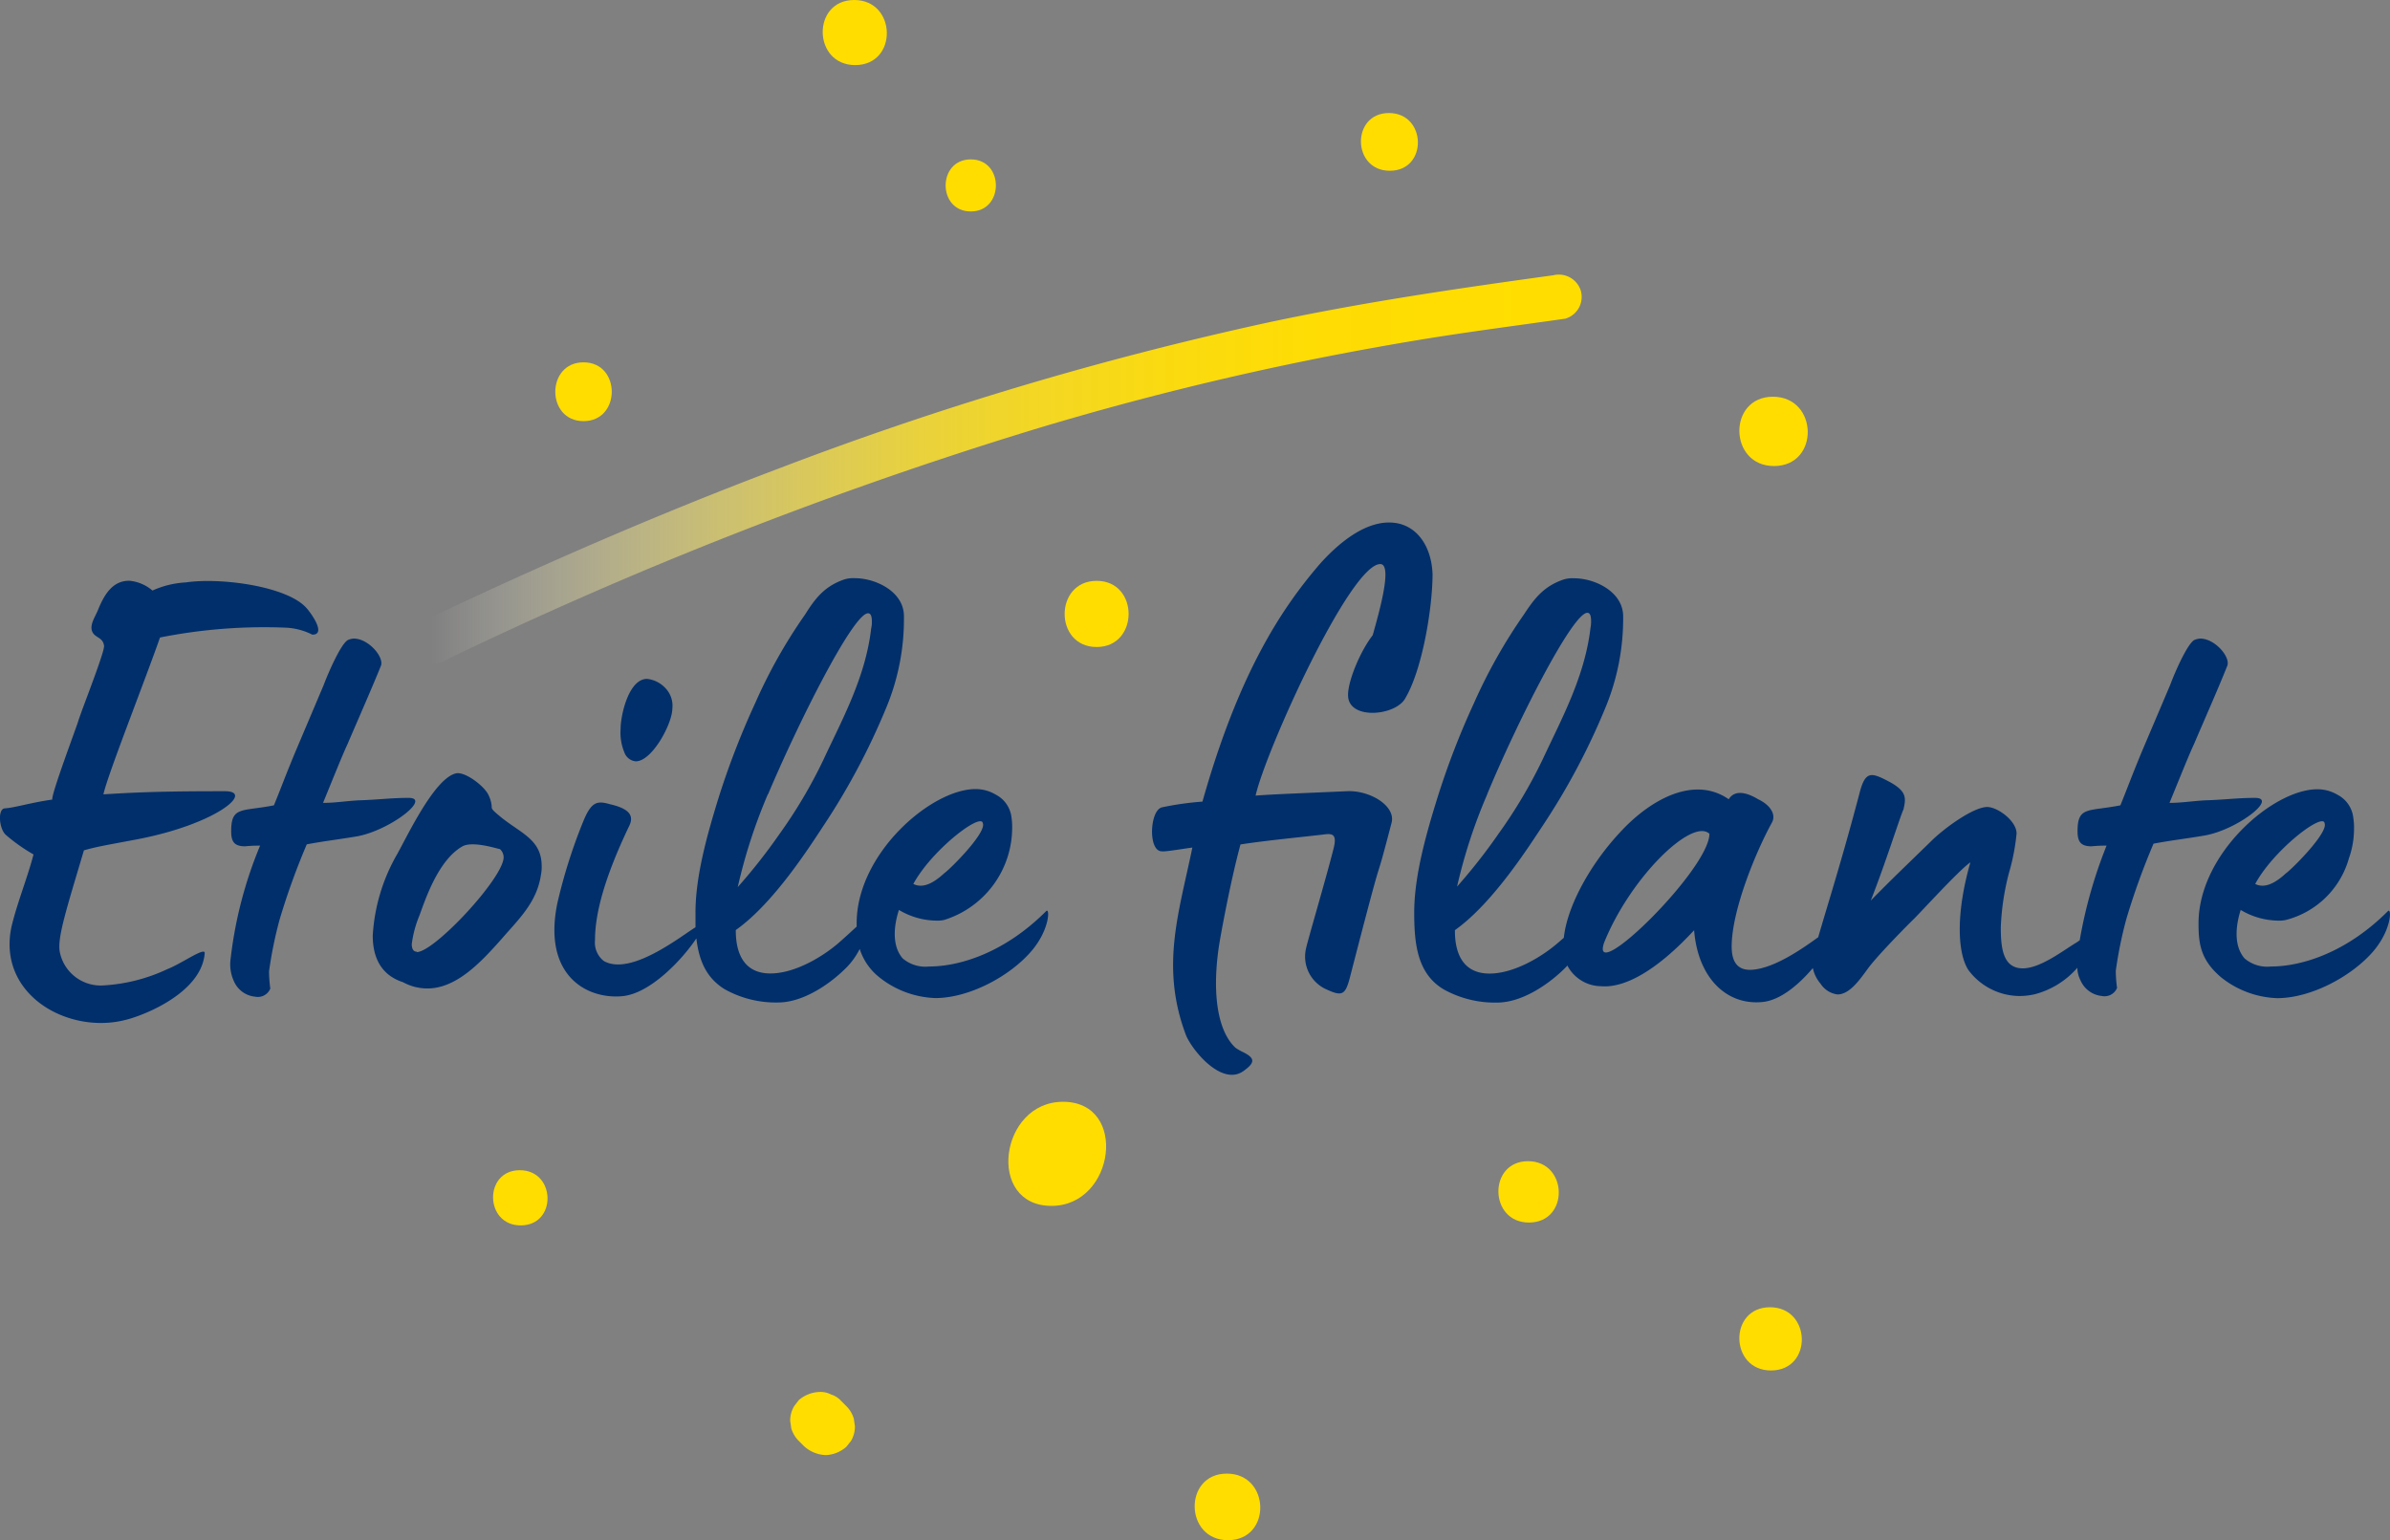 <svg xmlns="http://www.w3.org/2000/svg" xmlns:xlink="http://www.w3.org/1999/xlink" viewBox="0 0 243.78 157.11"><rect x="0" y="0" width="243.78" height="157.11" fill="#808080" stroke="none"/><defs><style>.cls-1{fill:url(#Unbenannter_Verlauf_2);}.cls-2{fill:#fd0;}.cls-3{fill:#002f6b;}</style><linearGradient id="Unbenannter_Verlauf_2" x1="134.87" y1="132.67" x2="250.08" y2="132.67" gradientUnits="userSpaceOnUse"><stop offset="0" stop-color="#fff" stop-opacity="0"/><stop offset="0.02" stop-color="#fffdf0" stop-opacity="0.06"/><stop offset="0.09" stop-color="#fff6be" stop-opacity="0.25"/><stop offset="0.17" stop-color="#fff091" stop-opacity="0.43"/><stop offset="0.25" stop-color="#ffeb6a" stop-opacity="0.58"/><stop offset="0.34" stop-color="#ffe749" stop-opacity="0.71"/><stop offset="0.43" stop-color="#ffe32e" stop-opacity="0.82"/><stop offset="0.53" stop-color="#ffe01a" stop-opacity="0.9"/><stop offset="0.65" stop-color="#ffde0b" stop-opacity="0.96"/><stop offset="0.78" stop-color="#ffdd03" stop-opacity="0.99"/><stop offset="1" stop-color="#fd0"/></linearGradient></defs><g id="Etoile_filante" data-name="Etoile filante"><path class="cls-1" d="M136.22,152.23a420.91,420.91,0,0,1,60.18-23.62,309.91,309.91,0,0,1,40.32-9.31c4.63-.74,9.27-1.34,13.91-2a2.31,2.31,0,0,0,1.6-2.83,2.35,2.35,0,0,0-2.82-1.6c-9.82,1.35-19.6,2.78-29.29,4.86a345.6,345.6,0,0,0-49.6,14.81c-12.43,4.69-24.63,10-36.61,15.71-2.67,1.27-.34,5.23,2.31,4Z" transform="translate(-90.98 -84.79)"/><path class="cls-2" d="M198.23,207.8c6.48,0,7.87-10.62,1.18-10.62-6.49,0-7.87,10.62-1.18,10.62Z" transform="translate(-90.98 -84.79)"/><path class="cls-2" d="M190,106.36c3.41,0,3.42-5.31,0-5.31s-3.42,5.31,0,5.31Z" transform="translate(-90.98 -84.79)"/><path class="cls-2" d="M150.5,127.75c3.84,0,3.84-6,0-6s-3.84,6,0,6Z" transform="translate(-90.98 -84.79)"/><path class="cls-2" d="M232.74,102.21c3.9,0,3.77-5.89-.09-5.89s-3.78,5.89.09,5.89Z" transform="translate(-90.98 -84.79)"/><path class="cls-2" d="M271.93,132.33c4.68,0,4.53-7.07-.11-7.07s-4.53,7.07.11,7.07Z" transform="translate(-90.98 -84.79)"/><path class="cls-2" d="M271.62,224.59c4.28,0,4.14-6.45-.1-6.45s-4.13,6.45.1,6.45Z" transform="translate(-90.98 -84.79)"/><path class="cls-2" d="M216.23,241.9c4.49,0,4.34-6.79-.11-6.79s-4.34,6.79.11,6.79Z" transform="translate(-90.98 -84.79)"/><path class="cls-2" d="M178.21,91.43c4.39,0,4.25-6.64-.1-6.64s-4.25,6.64.1,6.64Z" transform="translate(-90.98 -84.79)"/><path class="cls-2" d="M177.29,228.21l-.54-.54a2.25,2.25,0,0,0-1-.63,2.3,2.3,0,0,0-1.18-.26,3.41,3.41,0,0,0-2.11.83l-.47.61a2.86,2.86,0,0,0-.41,1.51l.11.76a3,3,0,0,0,.78,1.3l.54.54a3.48,3.48,0,0,0,2.18.89,3.34,3.34,0,0,0,2.11-.84l.48-.6a2.85,2.85,0,0,0,.4-1.51l-.11-.76a3,3,0,0,0-.78-1.3Z" transform="translate(-90.98 -84.79)"/><path class="cls-2" d="M246.93,209.5c4.15,0,4-6.26-.09-6.26s-4,6.26.09,6.26Z" transform="translate(-90.98 -84.79)"/><path class="cls-2" d="M144.09,209.79c3.73,0,3.6-5.63-.09-5.63s-3.61,5.63.09,5.63Z" transform="translate(-90.98 -84.79)"/><path class="cls-2" d="M202.84,150.79c4.34,0,4.35-6.75,0-6.75s-4.36,6.75,0,6.75Z" transform="translate(-90.98 -84.79)"/><path class="cls-3" d="M108.07,183.64a17.65,17.65,0,0,1-6.54,1.67A4.25,4.25,0,0,1,97.1,182c-.33-1.41.57-4.17,2.44-10.47,1.34-.38,2.18-.51,5.26-1.09,8.22-1.54,12.2-4.94,9.12-4.94-5.27,0-8.35.06-12.39.32.38-1.86,4.17-11.43,5.77-16a54.36,54.36,0,0,1,12.91-1,6.69,6.69,0,0,1,2.63.71c1.54,0-.32-2.44-.64-2.76-2-2.19-8.73-3.09-12.26-2.57a9.5,9.5,0,0,0-3.41.83,4.21,4.21,0,0,0-2.37-1c-1.67,0-2.51,1.35-3.15,2.89-.26.71-.9,1.54-.64,2.25s1.09.58,1.22,1.47c.13.52-2.18,6.29-2.63,7.71-.07.32-2.83,7.64-2.64,8-2.24.32-3.85.84-4.87.9-.71.07-.58,2.06.12,2.7a17.8,17.8,0,0,0,2.83,2c-.64,2.44-1.67,4.94-2.25,7.38-1.47,6.94,5.78,11,11.62,9.5,1.86-.44,7.77-2.76,8.09-6.8C111.93,181.33,109.55,183.06,108.07,183.64Z" transform="translate(-90.98 -84.79)"/><path class="cls-3" d="M132.66,166.18c-1.8,0-3.08.19-5.07.25-1.35.07-2.38.26-3.66.26,1-2.44,2-4.94,2.5-6,.9-2.11,2.57-5.9,3.41-8,.32-.9-1.29-2.76-2.77-2.76a1.68,1.68,0,0,0-.57.13c-.71.32-2,3.27-2.51,4.62l-2.88,6.8c-1.1,2.64-1.35,3.41-2.19,5.46-3.27.65-4.36.07-4.36,2.63,0,1,.25,1.55,1.41,1.55a15.31,15.31,0,0,1,1.54-.07,42.52,42.52,0,0,0-3,11.49,4.1,4.1,0,0,0,.32,2.32,2.63,2.63,0,0,0,2.18,1.6,1.37,1.37,0,0,0,1.54-.83,14.73,14.73,0,0,1-.13-1.74,41.77,41.77,0,0,1,1.09-5.33,72,72,0,0,1,2.76-7.64c1.67-.32,3.34-.51,5.2-.83C130.8,169.45,135,166.18,132.66,166.18Z" transform="translate(-90.98 -84.79)"/><path class="cls-3" d="M141.9,168c-.7-.58-.77-.71-.77-.9V167a3.21,3.21,0,0,0-.38-1.22c-.45-.83-2.18-2.18-3.15-2.12-2.24.32-5.13,6.55-6.16,8.35a18.79,18.79,0,0,0-2.44,8.22c0,2.12.77,4,3.08,4.75a5.2,5.2,0,0,0,2.5.64c3,0,5.53-2.76,7.58-5.07,1.73-2,3.6-3.73,4-6.55a3.91,3.91,0,0,0,.07-.9C146.21,170.35,144,169.77,141.9,168Zm-8.41,13.87c-.32,0-.51-.26-.51-.77a11.17,11.17,0,0,1,.77-2.89c.64-1.74,1.93-5.65,4.37-7.07,1.09-.64,3.85.32,3.85.26a1.13,1.13,0,0,1,.38.84C142.35,174.33,135.29,181.91,133.49,181.91Z" transform="translate(-90.98 -84.79)"/><path class="cls-3" d="M155.83,162.45c1.67,0,3.73-3.85,3.73-5.39a2.58,2.58,0,0,0-.58-1.93,3,3,0,0,0-2-1.09c-1.86,0-2.7,3.66-2.7,5.14a5.23,5.23,0,0,0,.39,2.37A1.36,1.36,0,0,0,155.83,162.45Z" transform="translate(-90.98 -84.79)"/><path class="cls-3" d="M197.69,177.73c-4.17,4.18-8.73,5.65-11.94,5.65a3.57,3.57,0,0,1-2.7-.83c-1-1.16-1-3-.38-4.94a7.61,7.61,0,0,0,3.78,1.09,3.14,3.14,0,0,0,.84-.07,9.87,9.87,0,0,0,6.93-9.31,6.7,6.7,0,0,0-.06-1.09,3,3,0,0,0-1.61-2.38,4,4,0,0,0-2.05-.57c-4.56,0-12.14,6.61-12.14,13.67,0,.12,0,.24,0,.36-.41.37-1,.93-1.8,1.63-1.54,1.35-4.43,3.15-7,3.15-3.4,0-3.53-3.27-3.53-4.43,3.92-2.76,7.64-8.67,9-10.72a69.79,69.79,0,0,0,6.29-11.82,23.55,23.55,0,0,0,1.86-9.56c-.06-2.44-2.89-3.79-5-3.79a3,3,0,0,0-1.09.13c-2.05.7-3,2-4,3.59a52.81,52.81,0,0,0-5.07,9,82.37,82.37,0,0,0-3.73,9.63c-1.15,3.73-2.37,8-2.37,11.75,0,.51,0,1,0,1.51-1.52.93-6.6,5-9.35,3.44a2.38,2.38,0,0,1-.9-2.12c0-2.64.9-6.23,3.47-11.62.45-.9.32-1.74-1.93-2.25-1.35-.39-1.92-.26-2.76,1.8a54.48,54.48,0,0,0-2.63,8.34c-1.48,7.32,3,9.76,6.61,9.44,2.91-.25,6.22-3.84,7.58-5.9.25,2.15.95,4,2.89,5.19a10.68,10.68,0,0,0,5.45,1.35c2.63,0,5.46-2,7.06-3.66a7.39,7.39,0,0,0,1.26-1.8,6,6,0,0,0,2,2.89,9.68,9.68,0,0,0,5.71,2.12c3.47,0,7.64-2.24,9.82-4.81C198.07,179.6,198.07,177.35,197.69,177.73Zm-6.48-9c.51.9-3.28,4.69-3.92,5.14-.77.7-2,1.67-3.15,1.09C185.94,171.63,190.76,167.85,191.21,168.68Zm-21.9-2.89c3-7.12,8.67-18.49,10.21-18.49.26,0,.39.26.39.83a2.66,2.66,0,0,1-.07.71c-.57,5-3,9.37-4.88,13.42a49.55,49.55,0,0,1-4.49,7.58,57.59,57.59,0,0,1-4.24,5.39A54.76,54.76,0,0,1,169.31,165.79Z" transform="translate(-90.98 -84.79)"/><path class="cls-3" d="M233.57,138.18c-3.14-.64-6.29,2.25-8,4.18-3.85,4.49-8.21,11-11.94,24.2a31.19,31.19,0,0,0-4.11.58c-1.28.26-1.47,4.56,0,4.49.26.07,2.51-.32,3.08-.38-1.34,6.55-3.27,12.07-.7,19,.51,1.48,3.72,5.52,6,3.73,1.15-.84,1.09-1.29-.26-1.93a4.82,4.82,0,0,1-.64-.38c-1.8-1.67-2.38-5.4-1.73-10.08.13-1,1.22-6.94,2.24-10.66,2.51-.39,5.85-.71,8.35-1,.9-.12,1.54-.19,1.16,1.35-.77,3.08-2.64,9.38-2.83,10.28a3.66,3.66,0,0,0,2.12,4.17c1.67.77,1.93.51,2.44-1.54,4-15.47,2-7.13,4.17-15.47.45-1.74-2.25-3.34-4.56-3.22-4.49.2-7.76.32-9.31.45,1-4.49,9.64-23.62,12.72-23.62,1.34,0-.26,5.39-.77,7.25-1.35,1.74-2.64,4.95-2.51,6.29.2,2.38,4.88,1.93,5.84.13,1.74-2.95,2.77-9.24,2.77-12.65C237,140.69,235.69,138.63,233.57,138.18Z" transform="translate(-90.98 -84.79)"/><path class="cls-3" d="M321,166.18c-1.8,0-3.08.19-5.07.25-1.35.07-2.38.26-3.66.26,1-2.44,2-4.94,2.5-6,.9-2.11,2.57-5.9,3.4-8,.32-.9-1.28-2.76-2.76-2.76a1.79,1.79,0,0,0-.58.13c-.7.32-2,3.27-2.5,4.62l-2.89,6.8c-1.09,2.64-1.35,3.41-2.18,5.46-3.28.65-4.37.07-4.37,2.63,0,1,.26,1.55,1.41,1.55a15.5,15.5,0,0,1,1.55-.07,47.77,47.77,0,0,0-2.74,9.66l-.34.23c-1.29.77-3.66,2.63-5.46,2.63-2,0-2.25-2-2.25-4.17a25.61,25.61,0,0,1,.84-5.59,21.22,21.22,0,0,0,.77-4c0-1.28-1.93-2.7-3-2.7-1.41,0-4.43,2.19-5.77,3.54-2.89,2.82-3.6,3.46-6.1,6,1.54-3.91,3-8.6,3.34-9.31.25-1.15.38-1.86-1.61-2.89-1.73-.9-2.31-1-2.89,1.29-1.86,7.06-3.4,11.83-4.2,14.65-1.74,1.26-4.46,3.14-6.71,3.32-1.67.13-2.12-1-2.12-2.37,0-3.6,2.38-9.5,4.11-12.65.45-.83-.19-1.8-1.41-2.37-.64-.39-2.25-1.23-3,0-3.53-2.45-8,0-11.11,3.4-2.94,3.15-5.36,7.43-5.71,10.73l-.58.5c-1.54,1.35-4.43,3.15-7,3.15-3.41,0-3.53-3.27-3.53-4.43,3.91-2.76,7.63-8.67,9-10.72a69.08,69.08,0,0,0,6.29-11.82,23.73,23.73,0,0,0,1.87-9.56c-.07-2.44-2.89-3.79-5-3.79a3,3,0,0,0-1.09.13c-2.06.7-3,2-4.05,3.59a54.2,54.2,0,0,0-5.07,9,80.56,80.56,0,0,0-3.72,9.63c-1.16,3.73-2.38,8-2.38,11.75,0,3.21.32,6.23,3,7.83a10.74,10.74,0,0,0,5.46,1.35c2.63,0,5.45-2,7.06-3.66l.1-.12a3.92,3.92,0,0,0,3.43,2.11c2.24.2,5.45-1.34,9.5-5.71.38,4.81,3.27,7.7,7,7.32,1.81-.19,3.67-1.76,5.11-3.46a3.58,3.58,0,0,0,.79,1.6,2.42,2.42,0,0,0,1.73,1.09c1.22,0,2.25-1.48,3.09-2.63s3.21-3.6,4.62-5c.38-.32,4.75-5.14,5.84-5.84-1.48,5.13-1.35,9.24-.19,11a6.56,6.56,0,0,0,5.13,2.63,6.89,6.89,0,0,0,1.67-.19,8.68,8.68,0,0,0,4.3-2.69,2.9,2.9,0,0,0,.32,1.28,2.66,2.66,0,0,0,2.19,1.6,1.37,1.37,0,0,0,1.54-.83,12.87,12.87,0,0,1-.13-1.74,41.77,41.77,0,0,1,1.09-5.33,72,72,0,0,1,2.76-7.64c1.67-.32,3.34-.51,5.2-.83C319.15,169.45,323.38,166.18,321,166.18Zm-78.32-.39c2.95-7.12,8.67-18.49,10.21-18.49.25,0,.38.26.38.83a3.09,3.09,0,0,1-.06.71c-.58,5-3,9.37-4.88,13.42a50.43,50.43,0,0,1-4.5,7.58,57.22,57.22,0,0,1-4.23,5.39A53.91,53.91,0,0,1,242.69,165.79Zm11.87,15.28c2.64-6.68,9-12.9,10.79-11.23C265.35,173.43,253.28,185.25,254.56,181.07Z" transform="translate(-90.98 -84.79)"/><path class="cls-3" d="M334.55,177.73c-4.17,4.18-8.73,5.65-11.94,5.65a3.54,3.54,0,0,1-2.69-.83c-1-1.16-1-3-.39-4.94a7.62,7.62,0,0,0,3.79,1.09,3.1,3.1,0,0,0,.83-.07,9,9,0,0,0,6.42-6.29,8.92,8.92,0,0,0,.52-3,5.76,5.76,0,0,0-.07-1.09,3,3,0,0,0-1.6-2.38,4.05,4.05,0,0,0-2.06-.57c-4.56,0-12.13,6.61-12.13,13.67,0,2.06.19,3.73,2.31,5.52a9.68,9.68,0,0,0,5.71,2.12c3.47,0,7.64-2.24,9.83-4.81C334.94,179.6,334.94,177.35,334.55,177.73Zm-6.48-9c.51.9-3.28,4.69-3.92,5.14-.77.7-2,1.67-3.14,1.09C322.8,171.63,327.62,167.85,328.07,168.68Z" transform="translate(-90.98 -84.79)"/></g></svg>